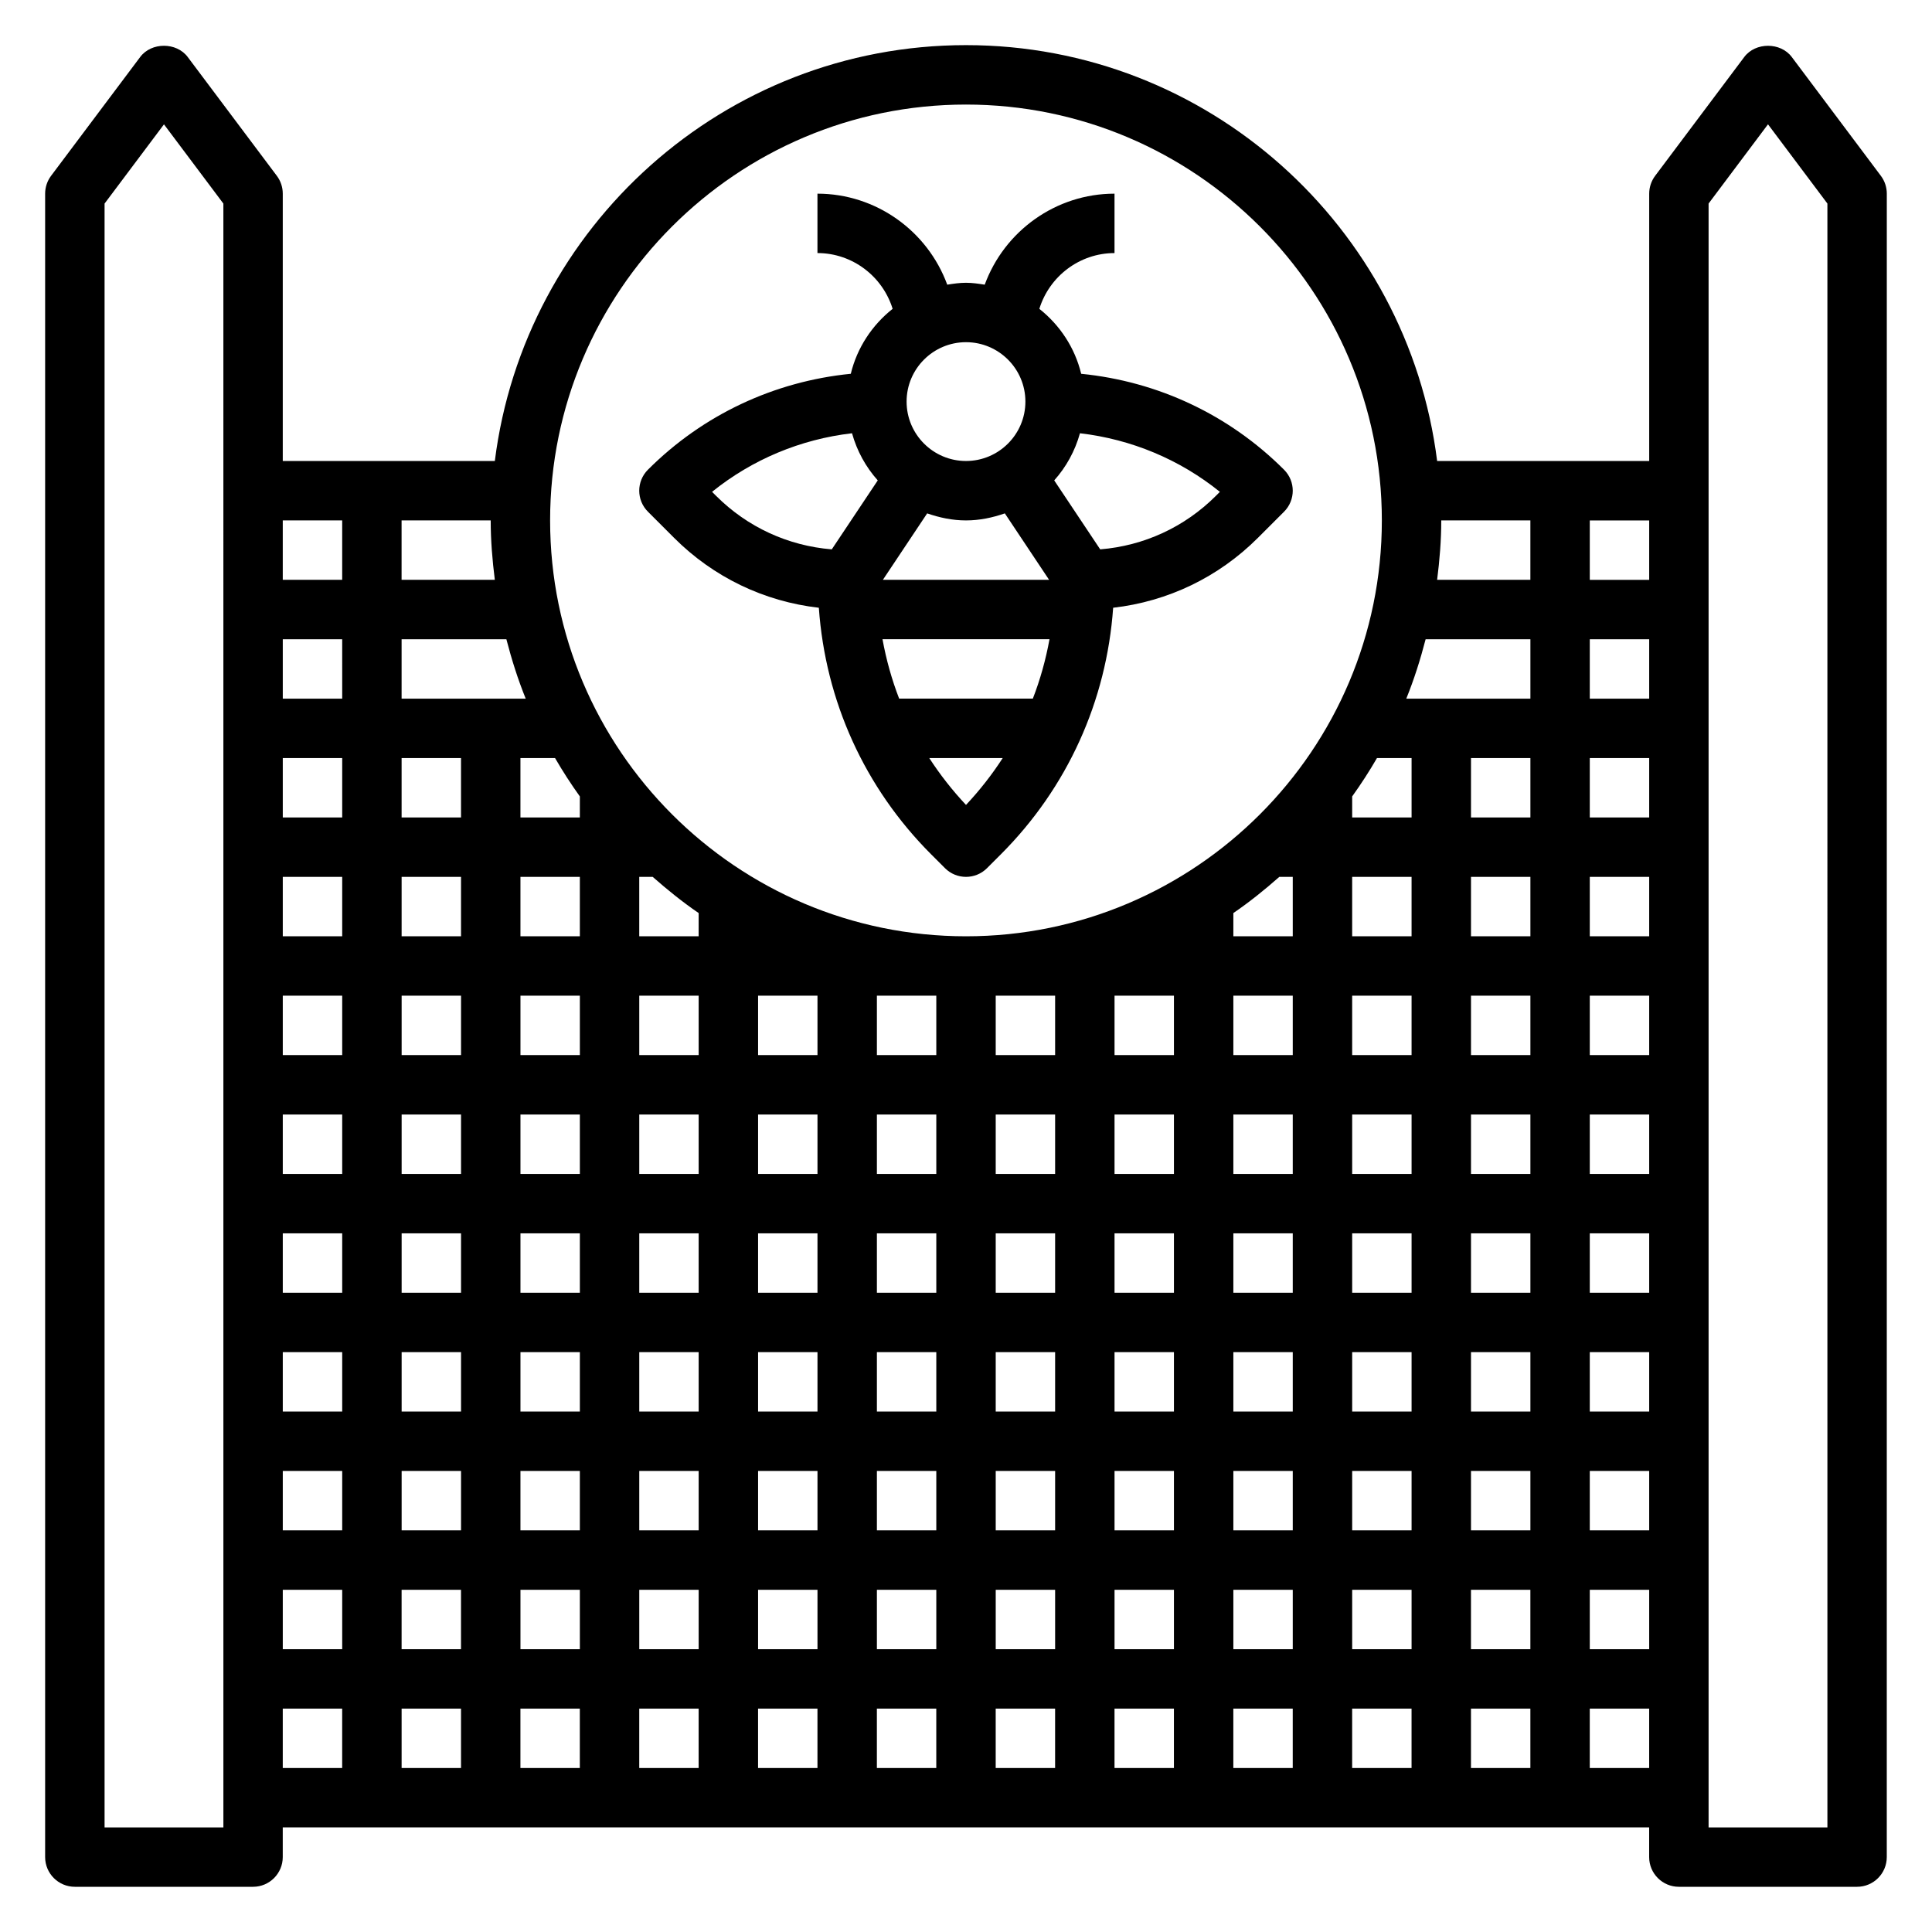 <?xml version="1.0" encoding="UTF-8"?>
<!-- Uploaded to: SVG Repo, www.svgrepo.com, Generator: SVG Repo Mixer Tools -->
<svg fill="#000000" width="800px" height="800px" version="1.1" viewBox="144 144 512 512" xmlns="http://www.w3.org/2000/svg">
 <g>
  <path d="m361 305.06c1.746 24.688 12.105 47.68 29.781 65.363l3.652 3.652c1.535 1.531 3.551 2.305 5.566 2.305s4.031-0.77 5.566-2.305l3.652-3.652c17.672-17.672 28.031-40.668 29.781-65.363 14.484-1.66 27.906-8.07 38.367-18.531l6.918-6.918c3.078-3.078 3.078-8.055 0-11.133-14.562-14.562-33.457-23.402-53.758-25.418-1.676-6.934-5.668-12.918-11.09-17.215 2.68-8.66 10.703-14.777 19.922-14.777v-15.746c-15.523 0-29.172 9.879-34.395 24.121-1.629-0.258-3.266-0.504-4.965-0.504s-3.336 0.242-4.969 0.504c-5.219-14.238-18.871-24.121-34.395-24.121v15.742c9.219 0 17.238 6.117 19.926 14.777-5.422 4.297-9.414 10.281-11.09 17.215-20.301 2.016-39.203 10.855-53.758 25.418-3.078 3.078-3.078 8.055 0 11.133l6.918 6.918c10.461 10.465 23.883 16.875 38.367 18.535zm28.711-25.012c3.242 1.129 6.668 1.867 10.289 1.867s7.047-0.738 10.289-1.867l11.734 17.613h-44.051zm-11.84 33.355h44.258c-0.984 5.398-2.449 10.668-4.418 15.742h-35.426c-1.965-5.074-3.43-10.344-4.414-15.742zm22.129 43.91c-3.644-3.883-6.894-8.039-9.738-12.422h19.469c-2.836 4.383-6.086 8.539-9.73 12.422zm66.234-81.918c-8.312 8.312-19.082 13.242-30.668 14.191l-12.188-18.277c3.172-3.543 5.512-7.785 6.824-12.492 13.617 1.59 26.418 6.926 37.078 15.523zm-50.492-24.969c0 8.684-7.062 15.742-15.742 15.742-8.684 0-15.742-7.062-15.742-15.742 0-8.684 7.062-15.742 15.742-15.742s15.742 7.059 15.742 15.742zm-45.949 8.391c1.316 4.707 3.652 8.949 6.824 12.492l-12.188 18.277c-11.586-0.945-22.355-5.879-30.668-14.191l-1.055-1.055c10.66-8.594 23.469-13.934 37.086-15.523z"/>
  <path d="m618.84 159.11c-2.969-3.969-9.629-3.969-12.594 0l-23.617 31.488c-1.023 1.363-1.574 3.023-1.574 4.723v70.848h-56.199c-7.785-62.031-60.746-110.21-124.86-110.21s-117.07 48.176-124.86 110.21h-56.199v-70.852c0-1.699-0.551-3.363-1.574-4.723l-23.617-31.488c-2.969-3.969-9.629-3.969-12.594 0l-23.617 31.488c-1.023 1.363-1.574 3.023-1.574 4.723v440.83c0 4.344 3.527 7.871 7.871 7.871h47.23c4.344 0 7.871-3.527 7.871-7.871v-7.871h362.11v7.871c0 4.344 3.527 7.871 7.871 7.871h47.23c4.344 0 7.871-3.527 7.871-7.871l0.008-440.83c0-1.699-0.551-3.363-1.574-4.723zm-415.64 469.18h-31.488v-430.34l15.742-20.996 15.742 20.996zm62.977-251.91v15.742h-15.742v-15.742zm-15.746-15.746v-15.742h15.742v15.742zm267.65 47.234v15.742h-15.742v-15.742zm-15.742-15.746v-15.742h15.742v15.742zm-157.44 78.723h15.742v15.742h-15.742zm-15.746 15.742h-15.742v-15.742h15.742zm62.977 0h-15.742v-15.742h15.742zm15.746-15.742h15.742v15.742h-15.742zm-47.234 31.488v15.742h-15.742v-15.742zm15.746 0h15.742v15.742h-15.742zm31.488 0h15.742v15.742h-15.742zm31.488 0h15.742v15.742h-15.742zm0-15.746v-15.742h15.742v15.742zm31.488-15.742h15.742v15.742h-15.742zm0-15.746v-15.742h15.742v15.742zm-15.746 0h-15.742v-15.742h15.742zm-31.488 0h-15.742v-15.742h15.742zm-15.742-31.488v-15.742h15.742v15.742zm-15.746 15.746v15.742h-15.742v-15.742zm-15.742-15.746v-15.742h15.742v15.742zm-15.746 31.488h-15.742v-15.742h15.742zm-31.488 0h-15.742v-15.742h15.742zm-31.484 0h-15.742v-15.742h15.742zm0 15.746v15.742h-15.742v-15.742zm0 31.488v15.742h-15.742v-15.742zm15.742 0h15.742v15.742h-15.742zm15.742 31.488v15.742h-15.742v-15.742zm15.746 0h15.742v15.742h-15.742zm31.488 0h15.742v15.742h-15.742zm31.488 0h15.742v15.742h-15.742zm31.488 0h15.742v15.742h-15.742zm31.488 0h15.742v15.742h-15.742zm0-15.746v-15.742h15.742v15.742zm31.488-15.742h15.742v15.742h-15.742zm0-15.746v-15.742h15.742v15.742zm0-31.488v-15.742h15.742v15.742zm-15.746-31.488h-15.742v-15.742h15.742zm-31.488 0h-15.742v-15.742h15.742zm-94.465-15.742v15.742h-15.742v-15.742zm-31.488 15.742h-15.742v-15.742h15.742zm-31.484 0h-15.742v-15.742h15.742zm-15.746-31.488v-15.742h15.742v15.742zm-15.742 15.746v15.742h-15.742v-15.742zm0 31.488v15.742h-15.742v-15.742zm0 31.488v15.742h-15.742v-15.742zm0 31.488v15.742h-15.742v-15.742zm0 31.488v15.742h-15.742v-15.742zm15.742 0h15.742v15.742h-15.742zm15.746 31.488v15.742h-15.742v-15.742zm15.742 0h15.742v15.742h-15.742zm31.488 0h15.742v15.742h-15.742zm31.488 0h15.742v15.742h-15.742zm31.488 0h15.742v15.742h-15.742zm31.488 0h15.742v15.742h-15.742zm31.488 0h15.742v15.742h-15.742zm31.488 0h15.742v15.742h-15.742zm0-15.746v-15.742h15.742v15.742zm31.488-15.742h15.742v15.742h-15.742zm0-15.746v-15.742h15.742v15.742zm0-31.488v-15.742h15.742v15.742zm0-31.488v-15.742h15.742v15.742zm0-31.488v-15.742h15.742v15.742zm0-31.488v-15.742h15.742v15.742zm0-31.488v-15.742h15.742v15.742zm-17.148-31.488c2.062-5.086 3.731-10.359 5.125-15.742h27.766v15.742zm-7.769 15.746h9.172v15.742h-15.742v-5.574c2.352-3.281 4.543-6.664 6.57-10.168zm-25.883 31.488h3.566v15.742h-15.742v-6.156c4.281-2.918 8.305-6.168 12.176-9.586zm-153.88 15.742h-15.742v-15.742h3.566c3.883 3.418 7.902 6.668 12.18 9.59zm-31.484-31.488h-15.742v-15.742h9.172c2.031 3.504 4.219 6.887 6.574 10.172zm-14.344-31.488h-32.891v-15.742h27.766c1.395 5.383 3.062 10.66 5.125 15.742zm-48.633 0h-15.746v-15.742h15.742zm0 15.746v15.742h-15.746v-15.742zm0 31.488v15.742h-15.746v-15.742zm0 31.488v15.742h-15.746v-15.742zm0 31.488v15.742h-15.746v-15.742zm0 31.488v15.742h-15.746v-15.742zm0 31.488v15.742h-15.746v-15.742zm0 31.488v15.742h-15.746v-15.742zm0 31.488v15.742h-15.746v-15.742zm15.742 0h15.742v15.742h-15.742zm15.746 31.488v15.742h-15.742v-15.742zm15.742 0h15.742v15.742h-15.742zm31.488 0h15.742v15.742h-15.742zm31.488 0h15.742v15.742h-15.742zm31.488 0h15.742v15.742h-15.742zm31.488 0h15.742v15.742h-15.742zm31.488 0h15.742v15.742h-15.742zm31.488 0h15.742v15.742h-15.742zm31.488 0h15.742v15.742h-15.742zm31.488 0h15.742v15.742h-15.742zm0-15.746v-15.742h15.742v15.742zm31.488-15.742h15.742v15.742h-15.742zm0-15.746v-15.742h15.742v15.742zm0-31.488v-15.742h15.742v15.742zm0-31.488v-15.742h15.742v15.742zm0-31.488v-15.742h15.742v15.742zm0-31.488v-15.742h15.742v15.742zm0-31.488v-15.742h15.742v15.742zm0-31.488v-15.742h15.742v15.742zm0-31.488v-15.742h15.742v15.742zm0-31.484v-15.742h15.742v15.742zm-15.746-15.746v15.742h-24.711c0.656-5.168 1.094-10.398 1.094-15.742zm-149.57-110.21c60.773 0 110.21 49.438 110.21 110.21 0 60.773-49.438 110.21-110.21 110.21-60.773 0-110.21-49.438-110.21-110.21-0.004-60.773 49.434-110.21 110.21-110.21zm-124.86 125.95h-24.711v-15.742h23.617c0 5.34 0.441 10.57 1.094 15.742zm-40.453-15.746v15.742l-15.746 0.004v-15.742zm-15.746 314.88h15.742v15.742h-15.742zm346.37 15.742v-15.742h15.742v15.742zm62.977 15.746h-31.488v-430.34l15.742-20.996 15.742 20.996z"/>
 </g>
</svg>